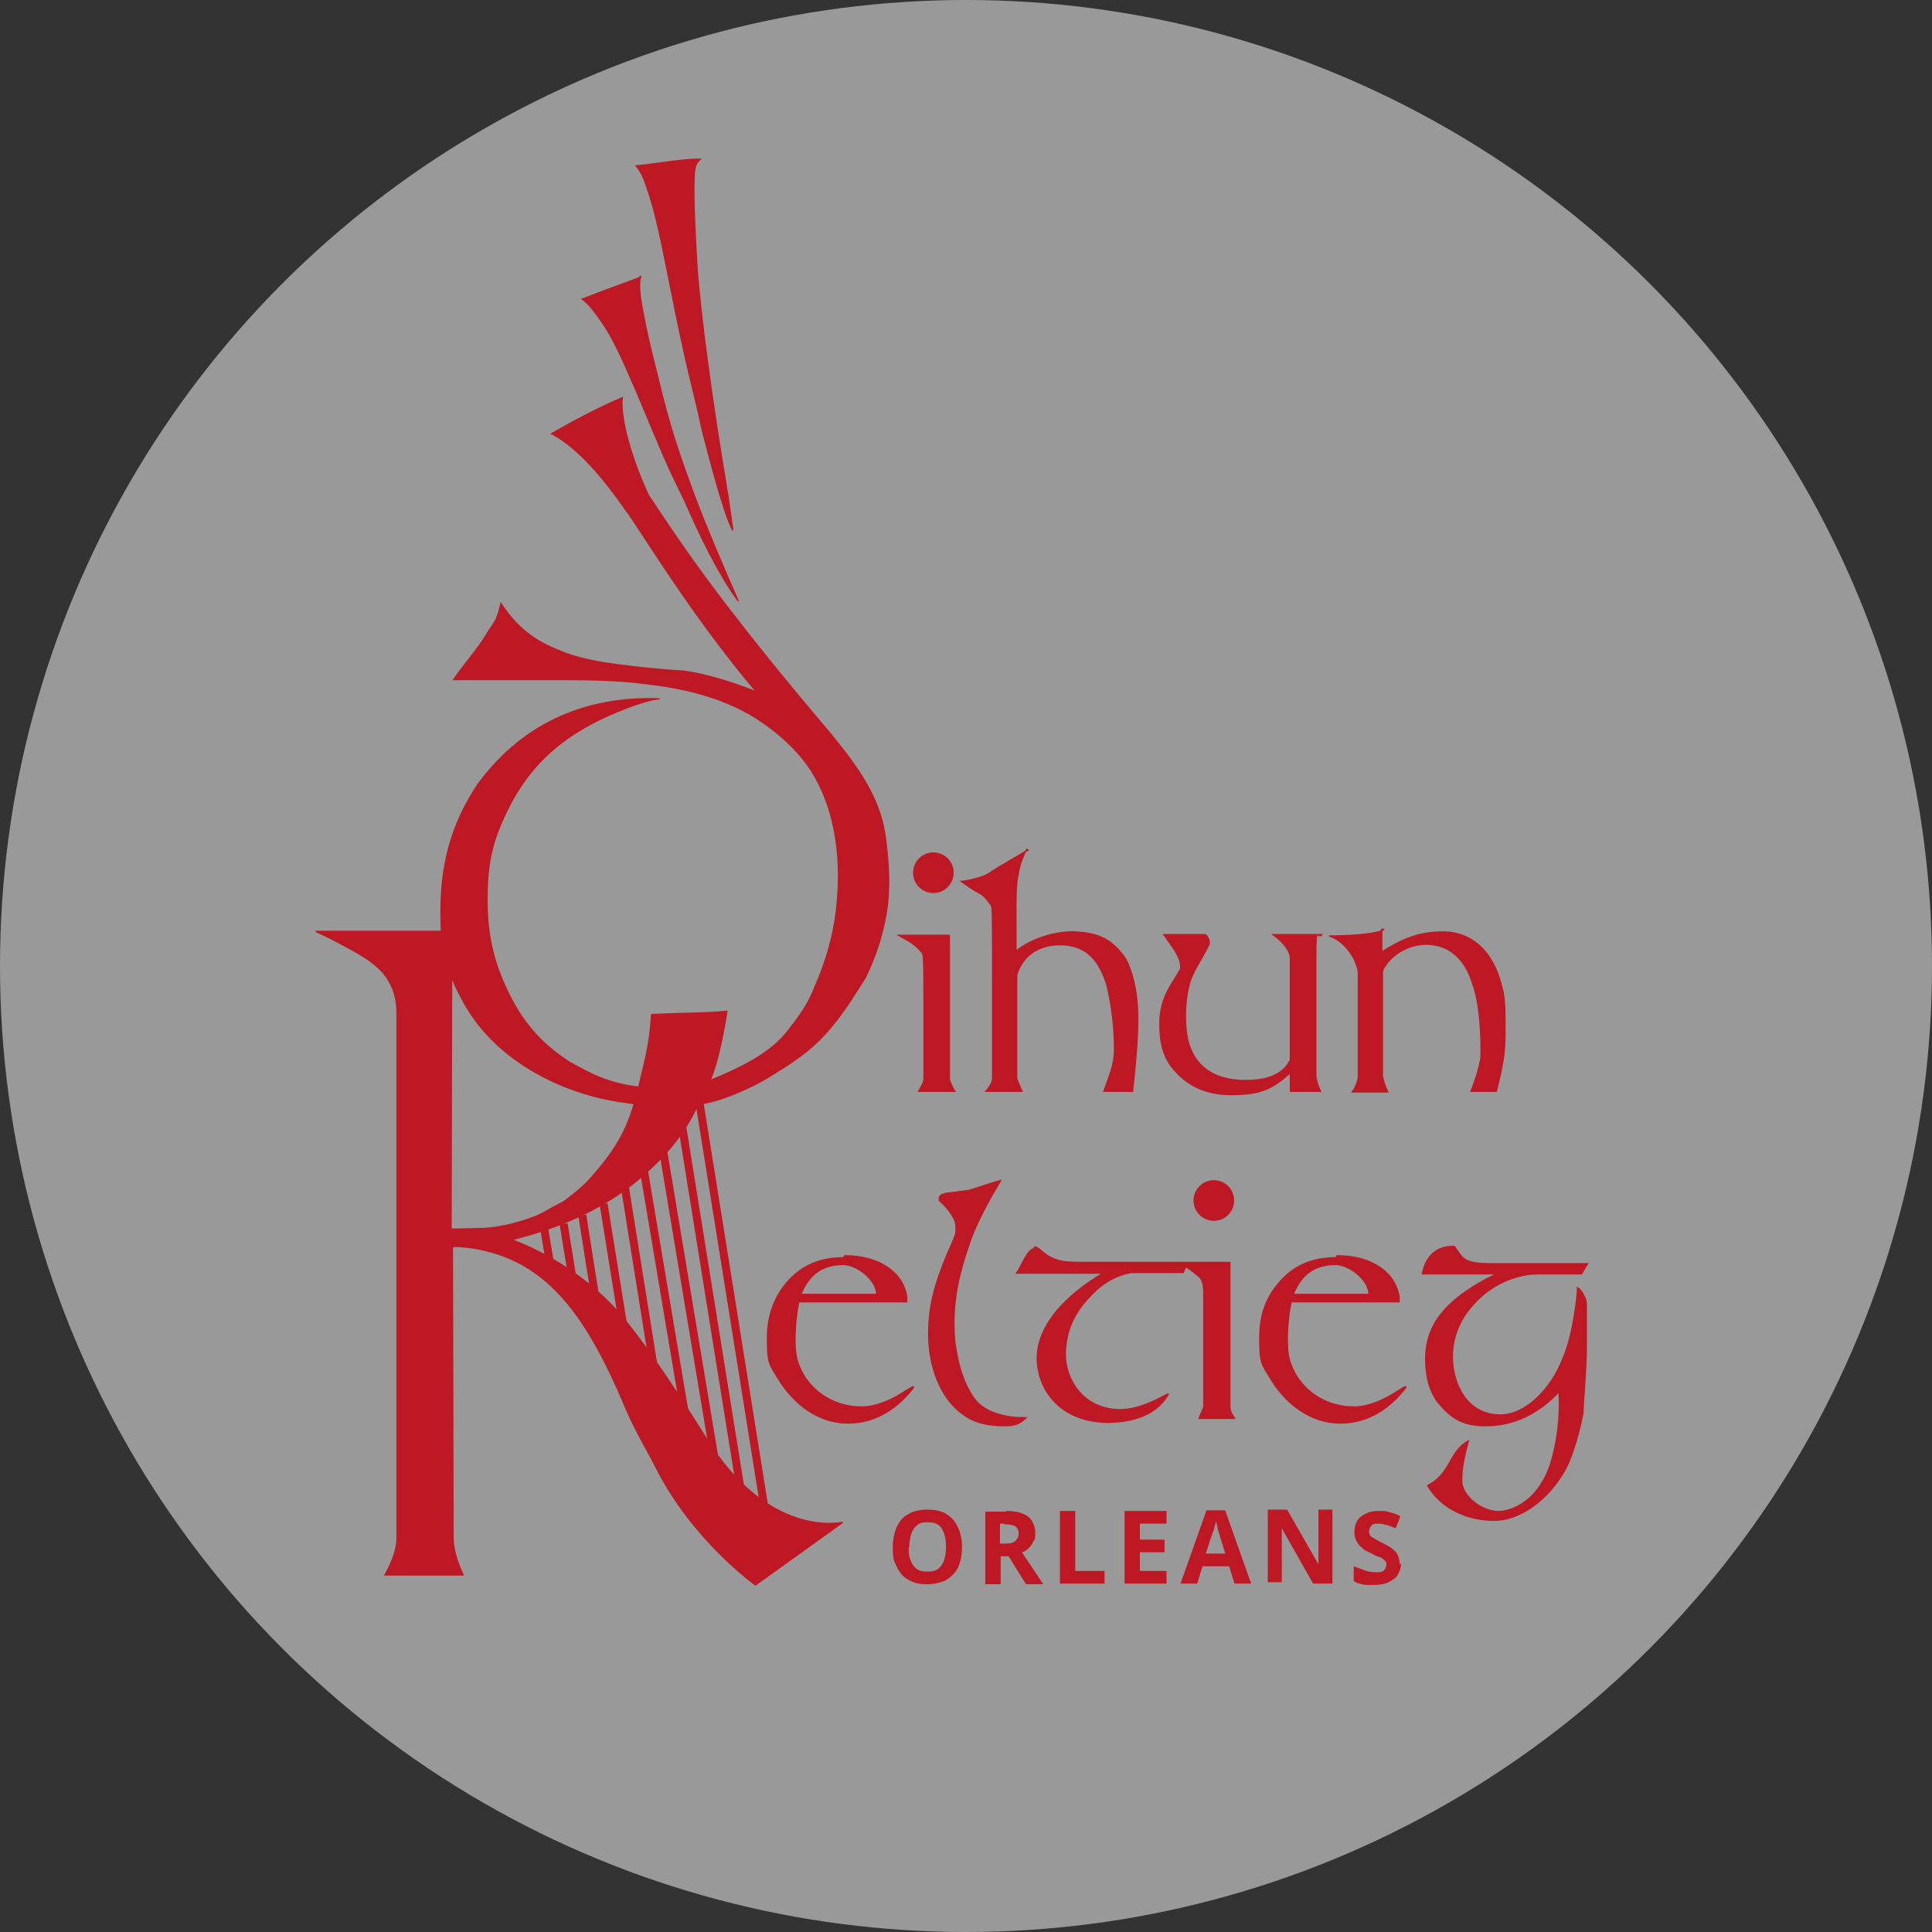 <?xml version="1.0" encoding="UTF-8"?>
<svg id="Calque_4" xmlns="http://www.w3.org/2000/svg" version="1.1" viewBox="0 0 290 290" width="290px" height="290px">
  <rect x="0" y="0" width="290" height="290" fill="#333333" stroke="none"/>
  <defs>
    <style>
      .st0 {
        stroke-width: 1.2px;
      }

      .st0, .st1, .st2, .st3 {
        stroke: #bd1824;
      }

      .st0, .st4 {
        fill: #fff;
      }

      .st1 {
        stroke-width: .1px;
      }

      .st1, .st2, .st3 {
        fill: #bd1824;
      }

      .st4 {
        opacity: .5;
      }

      .st4, .st5 {
        isolation: isolate;
      }

      .st2 {
        stroke-width: .2px;
      }

      .st3 {
        stroke-miterlimit: 10;
        stroke-width: 0px;
      }
    </style>
  </defs>
  <circle class="st4" cx="145" cy="145" r="145"/>
  <g class="st5">
    <path class="st3" d="M144.4,232.2c0,.8-.1,1.6-.3,2.3-.2.7-.5,1.3-1,1.8s-1,.9-1.6,1.1-1.4.4-2.3.4-1.7-.1-2.3-.4c-.7-.3-1.2-.6-1.6-1.1-.4-.5-.7-1.1-1-1.8s-.3-1.5-.3-2.3.2-2.1.6-3c.4-.8.9-1.5,1.7-1.9.8-.5,1.8-.7,2.9-.7s2.2.2,2.9.7c.8.5,1.3,1.1,1.7,2,.4.8.6,1.8.6,3h0ZM136.4,232.2c0,.8,0,1.4.3,2,.2.6.5,1,.9,1.3.4.3.9.4,1.6.4s1.2-.1,1.6-.4c.4-.3.7-.7.9-1.3s.3-1.2.3-2c0-1.1-.2-2-.6-2.7-.4-.7-1.1-1-2.1-1s-1.2.1-1.6.4c-.4.3-.7.7-.9,1.3-.2.6-.3,1.2-.3,2h0Z"/>
    <path class="st3" d="M151,226.8c1,0,1.8.1,2.5.4.6.2,1.1.6,1.4,1.1.3.5.5,1.1.5,1.8s0,.9-.3,1.3c-.2.4-.4.7-.7,1s-.6.5-1,.6l3.2,4.8h-2.6l-2.6-4.2h-1.2v4.2h-2.3v-10.9h3.2ZM150.8,228.7h-.7v3h.7c.8,0,1.3-.1,1.6-.4.3-.3.5-.6.5-1.1s-.2-.9-.5-1.1-.9-.3-1.7-.3h0Z"/>
    <path class="st3" d="M159.1,237.7v-10.9h2.3v9h4.4v1.9h-6.8Z"/>
    <path class="st3" d="M175.1,237.7h-6.3v-10.9h6.3v1.9h-4v2.4h3.7v1.9h-3.7v2.8h4v1.9h0Z"/>
    <path class="st3" d="M185.3,237.7l-.8-2.6h-4l-.8,2.6h-2.5l3.9-11h2.8l3.9,11h-2.5ZM183.9,233.1l-.8-2.5c0-.2-.1-.4-.2-.7,0-.3-.2-.5-.2-.8,0-.3-.1-.5-.2-.7,0,.2-.1.5-.2.8,0,.3-.2.6-.3.9s-.1.5-.2.6l-.8,2.5h2.9Z"/>
    <path class="st3" d="M200,237.7h-2.9l-4.7-8.3h0c0,.3,0,.7,0,1,0,.3,0,.7,0,1,0,.3,0,.7,0,1v5.1h-2.1v-10.9h2.9l4.7,8.2h0c0-.3,0-.7,0-1,0-.3,0-.7,0-1,0-.3,0-.7,0-1v-5.2h2.1v10.9h0Z"/>
    <path class="st3" d="M210.3,234.7c0,.6-.2,1.2-.5,1.7s-.8.8-1.4,1.1c-.6.3-1.3.4-2.2.4s-.8,0-1.1,0c-.4,0-.7-.1-1-.2-.3,0-.6-.2-.9-.4v-2.2c.5.2,1.1.4,1.6.6s1.1.3,1.7.3.7,0,.9-.1c.2,0,.4-.2.5-.4s.2-.4.2-.6,0-.5-.3-.7c-.2-.2-.4-.4-.8-.5s-.7-.3-1.1-.5c-.3-.1-.5-.3-.8-.4s-.6-.4-.8-.6c-.3-.2-.5-.6-.7-.9-.2-.4-.3-.8-.3-1.3s.1-1.2.4-1.7.7-.8,1.3-1.1,1.2-.4,2-.4,1.1,0,1.6.2c.5.1,1.1.3,1.6.6l-.7,1.8c-.5-.2-1-.4-1.4-.5-.4-.1-.8-.2-1.2-.2s-.5,0-.7.1c-.2,0-.4.2-.5.4s-.2.4-.2.6,0,.5.2.7c.1.2.4.3.7.5s.7.4,1.1.6c.6.3,1,.5,1.4.8.4.3.7.6.9,1,.2.4.3.9.3,1.4h0Z"/>
  </g>
  <circle id="Point_de_i_de_Dihun" class="st1" cx="140.1" cy="131" r="3"/>
  <circle id="Point_de_i_de_Keltieg" class="st1" cx="182.2" cy="180.2" r="3"/>
  <path id="Corde_9" class="st0" d="M115.7,232.3l-11.2-69.9"/>
  <path id="Corde_8" class="st0" d="M111.3,224.4l-9.3-57.8"/>
  <path id="Corde_7" class="st0" d="M107.7,221.6l-8.3-49.7"/>
  <path id="Corde_6" class="st0" d="M103.4,215.8l-7-41.6"/>
  <path id="Corde_5" class="st0" d="M98.3,206.3l-4.9-30.6"/>
  <path id="Corde_4" class="st0" d="M90.6,180.7h0l3,18.6"/>
  <path id="Corde_3" class="st0" d="M87.4,182.4h0l1.9,12-1.9-12h0Z"/>
  <path id="Corde_2" class="st0" d="M84.6,183.7h0l1.3,8-1.3-8h0Z"/>
  <path id="Corde_1" class="st0" d="M81.7,184.5l.9,5.4"/>
  <path id="K" class="st2" d="M47.4,139.8h20.4c0,0-.1,44.7-.1,44.7,0,0,2.2,0,5-.1,3.4-.2,7.5-1.5,9.3-2.6,1-.6,1.9-1,2.6-1.4,1.8-1.3,3.4-2.7,4.4-3.9,2.4-2.8,4.8-5.8,6.2-10.8.3-1,.6-2.4.7-2.6.3-1.2.7-3,1.1-4.7.7-3.1.8-6.1.8-6.1,0,0,4.3-.2,5.8-.2,3.9-.1,5.5-.3,5.5-.3,0,0-1.1,7.6-2.7,10.7-2.1,4-3.1,7.8-9.4,13.5-8.1,7.4-18.3,9.5-20.2,10.1.5.2,10.2,3.5,17.2,12.3,3.6,4.5,7.4,10.2,12,17.5,9.5,15.3,20.5,12.6,20.5,12.6l-13.1,9.4s-9.2-6.5-14.8-17.4c-1.4-2.8-3.2-5.7-4.6-9-5.9-14.1-11.7-21.9-22-24-2.5-.5-4.1-.4-4.1-.4,0,0,.1,42.4.1,43.8s.5,3.3,1.5,5.5h-11.7c1.2-2.2,1.8-4,1.8-5.5s0-48,0-78.8c0-2.3-.6-4.1-1.7-5.6-1.2-1.6-3-2.8-5.2-4-1.1-.6-2.2-1.2-3.4-1.8-.6-.3-1.3-.6-1.7-.8h0Z"/>
  <path id="Dihun_-eltieg" class="st2" d="M154.3,127.6c-2.4,1.4-4.2,2.4-6,3.6-1.1.6-2.9,1-4,1.1.7.5,1.8,1.3,2.8,1.8.7.4,1.2,1.1,1.7,1.8.2.5.2.9.2,13.1v12.9c0,.6-.5,1.3-1,1.9h5.4c-.3-.6-.6-1.4-.8-1.9,0-.3,0-5.2,0-7.7v-7.8c.5-1.9,2.3-4.6,6.5-4.6s6,2.6,7.1,6.2c.8,3.5,1.1,6.5,1.1,9.7,0,2.1-.9,4.1-1.6,6.1h4.3c1-9.3,1.2-14-.4-18.4-.5-1.3-.7-1.7-1.7-2.8-1.6-1.8-3.4-2.5-6.3-2.7-3.1-.2-7,1.1-9.1,2.9,0-4.8-.1-9.5.2-10.9.2-1.3.5-2.8,1.4-4.4h0ZM207.7,139.5c-.4.6-4.3,1-8.2,1,.9.2,2,1,2.8,2,1.1,1.2,1.6,3.1,1.6,3.4,0,2.1,0,11.9,0,15.7,0,.4-.4,1.7-.9,2.3h5.3c-.4-.8-.6-1.5-.8-2.3v-15.7c0-.4.6-1.3,1.2-1.9,2.4-2.4,5.9-2.9,8.6-1.5,1.1.6,2.8,2,3.7,5,1.2,3,1.4,8.6,1.3,11.3-.3,1.7-.9,3.6-1.5,5h3.8c1-4.1,1.3-5.6,1.3-9,0-3.5,0-5.2-.6-7.1-1.2-4.7-4.3-7.9-8.9-7.8-3.4,0-6,1.1-9,3v-3.4h0ZM142.5,140.4c-3.7,0-4.5,0-7.6,0,1.4.8,2.4,1.2,3.6,2.7.2.5.2,3.5.2,7,0,5.3,0,11.7,0,11.9,0,.5-.4,1-.8,1.8h5.4c-.3-.5-.7-1.3-.8-1.8,0-.7,0-5.1,0-11.9v-9.7h0ZM174.8,140.4c.9,1.5,2.7,3.3,2.4,5.1-1.5,2.6-3.1,4.3-3.1,8.3,0,2.6.5,4.5,1.6,6.1,1.9,2.5,4.6,4.4,9.1,4.4s6.2-.9,8.9-3.3v2.8h4.5c-.3-.6-.7-1.8-.7-2.3,0-4.1,0-12.5,0-17.8s.3-2.6.9-3.4h-7.3c1,.7,2.4,2,2.6,3.4,0,6.7,0,9.3,0,15.4-1.2,2.4-3.8,3.1-6.7,3.1-4.7,0-7.5-2-8.6-5.6-.7-2.6-.6-6.5.2-9.2.6-1.8,1.5-3,2.4-4.7.3-.7.6-1,.5-1.4,0-.2-.3-.9-.6-1h-6.3ZM105,23.9c-2.8,0-6.2.7-9.5,1,.8,1,1.1,1.7,1.6,3.2,1.1,3.2,1.7,5.7,3.3,13.7,2.9,14.8,3.7,16.5,5,22.7.5,1.9,3.2,12.7,4.6,15.1-.4-2.8-.4-2.8-.7-4.9-2.4-14.2-4.2-27.5-4.7-34.9-.2-3.4-.6-10.4-.4-13.6.1-1.6.5-1.9.9-2.3h0ZM96.2,41.6c-2.9,1.1-5.5,2-8.8,3.3,1,.7,1.8,1.8,3,3.5,1.7,2.5,3,5.4,5.2,10.5,4.2,10,4.3,10.4,7.2,16.3,2.4,5.5,5.1,11,8,15-1.9-4.3-4.9-11.3-6.5-15.6-2.6-7-3.9-11-5.4-17.3-.8-3.2-1.7-6.6-2.4-10.5-.3-1.6-.7-3.4-.4-5.3h0ZM95.9,163.2c-4.9-.6-7.4-2.1-10.5-3.8-5.2-3.4-8.2-7.4-10.7-14.1-1.1-3.3-1.6-6.3-1.6-10.1,0-3.9.3-6.7,1.5-10.1,2.9-7.5,7.2-13.4,16.5-17.6,1.7-.8,6.2-2.6,7.9-2.6-11.5-.4-20.8,4-27.3,12.9-3,4.6-5.5,10.2-5.5,18.9,0,5,.2,5.7,1.7,10.2.5,1.3,1.5,3.3,2.6,5,4.2,6.6,11.9,11.1,19.7,12.9,1.7.4,4.4.8,5.4.9,3.1.2,5.6.4,9.3,0,3.3-.3,8.5-2.8,10.4-4,6.7-4.1,9-5.9,14.6-15,1.6-3.3,2.8-6.9,3.3-10.9.4-3.5.1-7.2-.4-10.7-.9-5.5-4-9.9-8.1-14.9-7.8-9.2-11.9-14.4-15.6-19.2-3.6-4.7-6.8-9.1-11.8-16.7-3.2-7-4.2-12.4-3.9-14.6h0c-3.5,1.5-7.3,3.5-10.6,5.4,4.1,2.1,8.2,7.2,11.1,11.4,1.9,2.4,9.6,15.5,19.7,27.4-4.4-1.8-9.3-3.1-11.7-3.2-3.9-.2-10-1-11.2-1.2-1.9-.3-4.4-.9-5.7-1.4-4-1.5-7-3.2-9.8-7.5-.6,2.8-1.2,3-2.2,4.7-1.1,1.9-3.7,4.9-4.9,6.7,3.4,0,8.4,0,14.5,0,4.5,0,10,0,14.2.6,5.5.6,11.4,1.9,16.6,5.1,3.4,2.2,6.9,5.2,9,9,2.9,5.1,3.9,11.7,3.3,18.5-.3,4-1.3,7.8-2.6,11.1-1.4,3.4-1.7,4.5-4.7,8.3-1.9,2.5-4.9,4.8-11.6,7.5-2.4,1-6.4,1.6-10.5.9M150.2,177.2c-1.5.4-3.1,1-4.8,1.5-1,.1-2.1.3-3.2.4-1.1.2-1.3.5-1.2,1.1.2.2.6.5,1,1,.5.5,1.1,1.4,1.4,2.2.1.5.2,1.2,0,2-.4,1.1-.9,2.1-1.4,3.3-1.6,4-2.6,7.1-2.6,11.6s1.6,9.5,5.2,12c1.7,1.3,3.8,1.7,6.2,1.7.8,0,2.1,0,3.2-1.2-.1,0-5.5.3-7.8-2.9-1.2-1.7-2.3-4.1-2.9-8.6-.5-5.7.6-10.2,2.5-15.5,1.2-3.1,2.9-6.1,4.4-8.6h0ZM218,187.1c-2,0-3.9,1.1-4.5,4.1,3.3,0,7.4,0,11.2,0l-1.8.9c-5.8,3.2-8.8,6.6-8.9,11.7,0,2.1.3,5,2.2,7.1,2,2.3,3.8,3.1,6.8,3.1,4.1,0,7.8-1.7,11-5.1.3,3.5-.3,7.8-1.2,10.7-1.8,5.6-5.6,7.2-7.8,7.3-2.8,0-5.6-2.5-5.6-4.6s.4-3.7,1-6c-1.8,1-2.3,2.5-3.2,3.9-.9,1.5-1.8,2.2-2.9,2.8,2.2,3.7,6.3,5.2,10,5.2s8.1-2.9,10.8-7.9c1-2,2-5.5,2.5-8.2.1-2.8.5-6.5.5-9.8s0-4.3,0-6.1c0-.5,0-1-.2-1.4-.4-.8-.6-1.2-1.1-1.5,0,1-.6,6.9-2.1,10.4-1.9,5-5.8,8.7-9.5,8.7-4.9,0-7.2-4.5-7.2-8.8s2.4-7.1,3.7-8.4c1.4-1.4,3.3-2.8,6.2-3.6.9-.2,1.3-.4,3.6-.4s5.1,0,5.9,0c.3-.5.5-.9.9-1.5-6.9,0-9.9,0-14.4,0s-4.3-.9-5.6-2.6h0ZM155.4,187.4c-1.2,0-2,2.6-2.8,3.7,2.6,0,8.5,0,13,0-2,1.2-9.9,6-9.9,12.8,0,4.3,3.1,9.6,10.8,9.6,2.5-.1,6.6-.5,8.8-4.1.6-.8-3.3,2.2-7.1,2.2-5.9,0-8.3-4.9-8.3-8.2,0-5.2,2.9-8.1,4.7-9.8,2.4-2.2,5-2.6,5.4-2.6,1,0,4.5,0,7.6,0,.5-1.1.2-1,1.5-.1.9.8,1.6.8,1.6,3.3,0,5.2,0,13.1,0,16.9-.1.5-.3.7-.7,1.8h5.3c-.4-.6-.7-1.1-.7-1.8,0-.4,0-.8,0-1.2,0-6.7,0-13.9,0-20.4h-22.2c-.4,0-2.4,0-3.1-.2-2.7-.6-3.1-2.1-4-2.1h0ZM126.6,188.8c-2.7,0-5.5.7-7.8,3-2.1,2.1-3.6,5-3.6,9s.3,3.9,1.6,6.1c2.3,3.8,6,6.7,10.5,6.7s7.7-2.6,9.8-5.3c.3-.9-3.5,2.9-7.8,2.9s-8.4-2.6-9.7-7.2c-.6-2.5-.1-6.9.3-8.6h8.1s8.1,0,8.1,0v-.7c-.5-3.6-4-6.2-9.3-6.2h0ZM200.5,188.8c-2.7,0-5.5.7-7.8,3s-3.6,5-3.6,9,.3,3.9,1.6,6.1c2.3,3.8,6,6.7,10.5,6.7s7.7-2.6,9.8-5.3c.3-.9-3.5,2.9-7.8,2.9s-8.4-2.6-9.7-7.2c-.6-2.5-.1-6.9.3-8.6h8.1s8.1,0,8.1,0v-.7c-.5-3.6-4-6.2-9.3-6.2h0ZM126.6,189.8c2,0,5,2.3,5,4.5h-11.4c1.3-3.2,3.4-4.5,6.4-4.5ZM200.5,189.8c2,0,5,2.3,5,4.5h-11.4c1.3-3.2,3.4-4.5,6.4-4.5h0Z"/>
</svg>